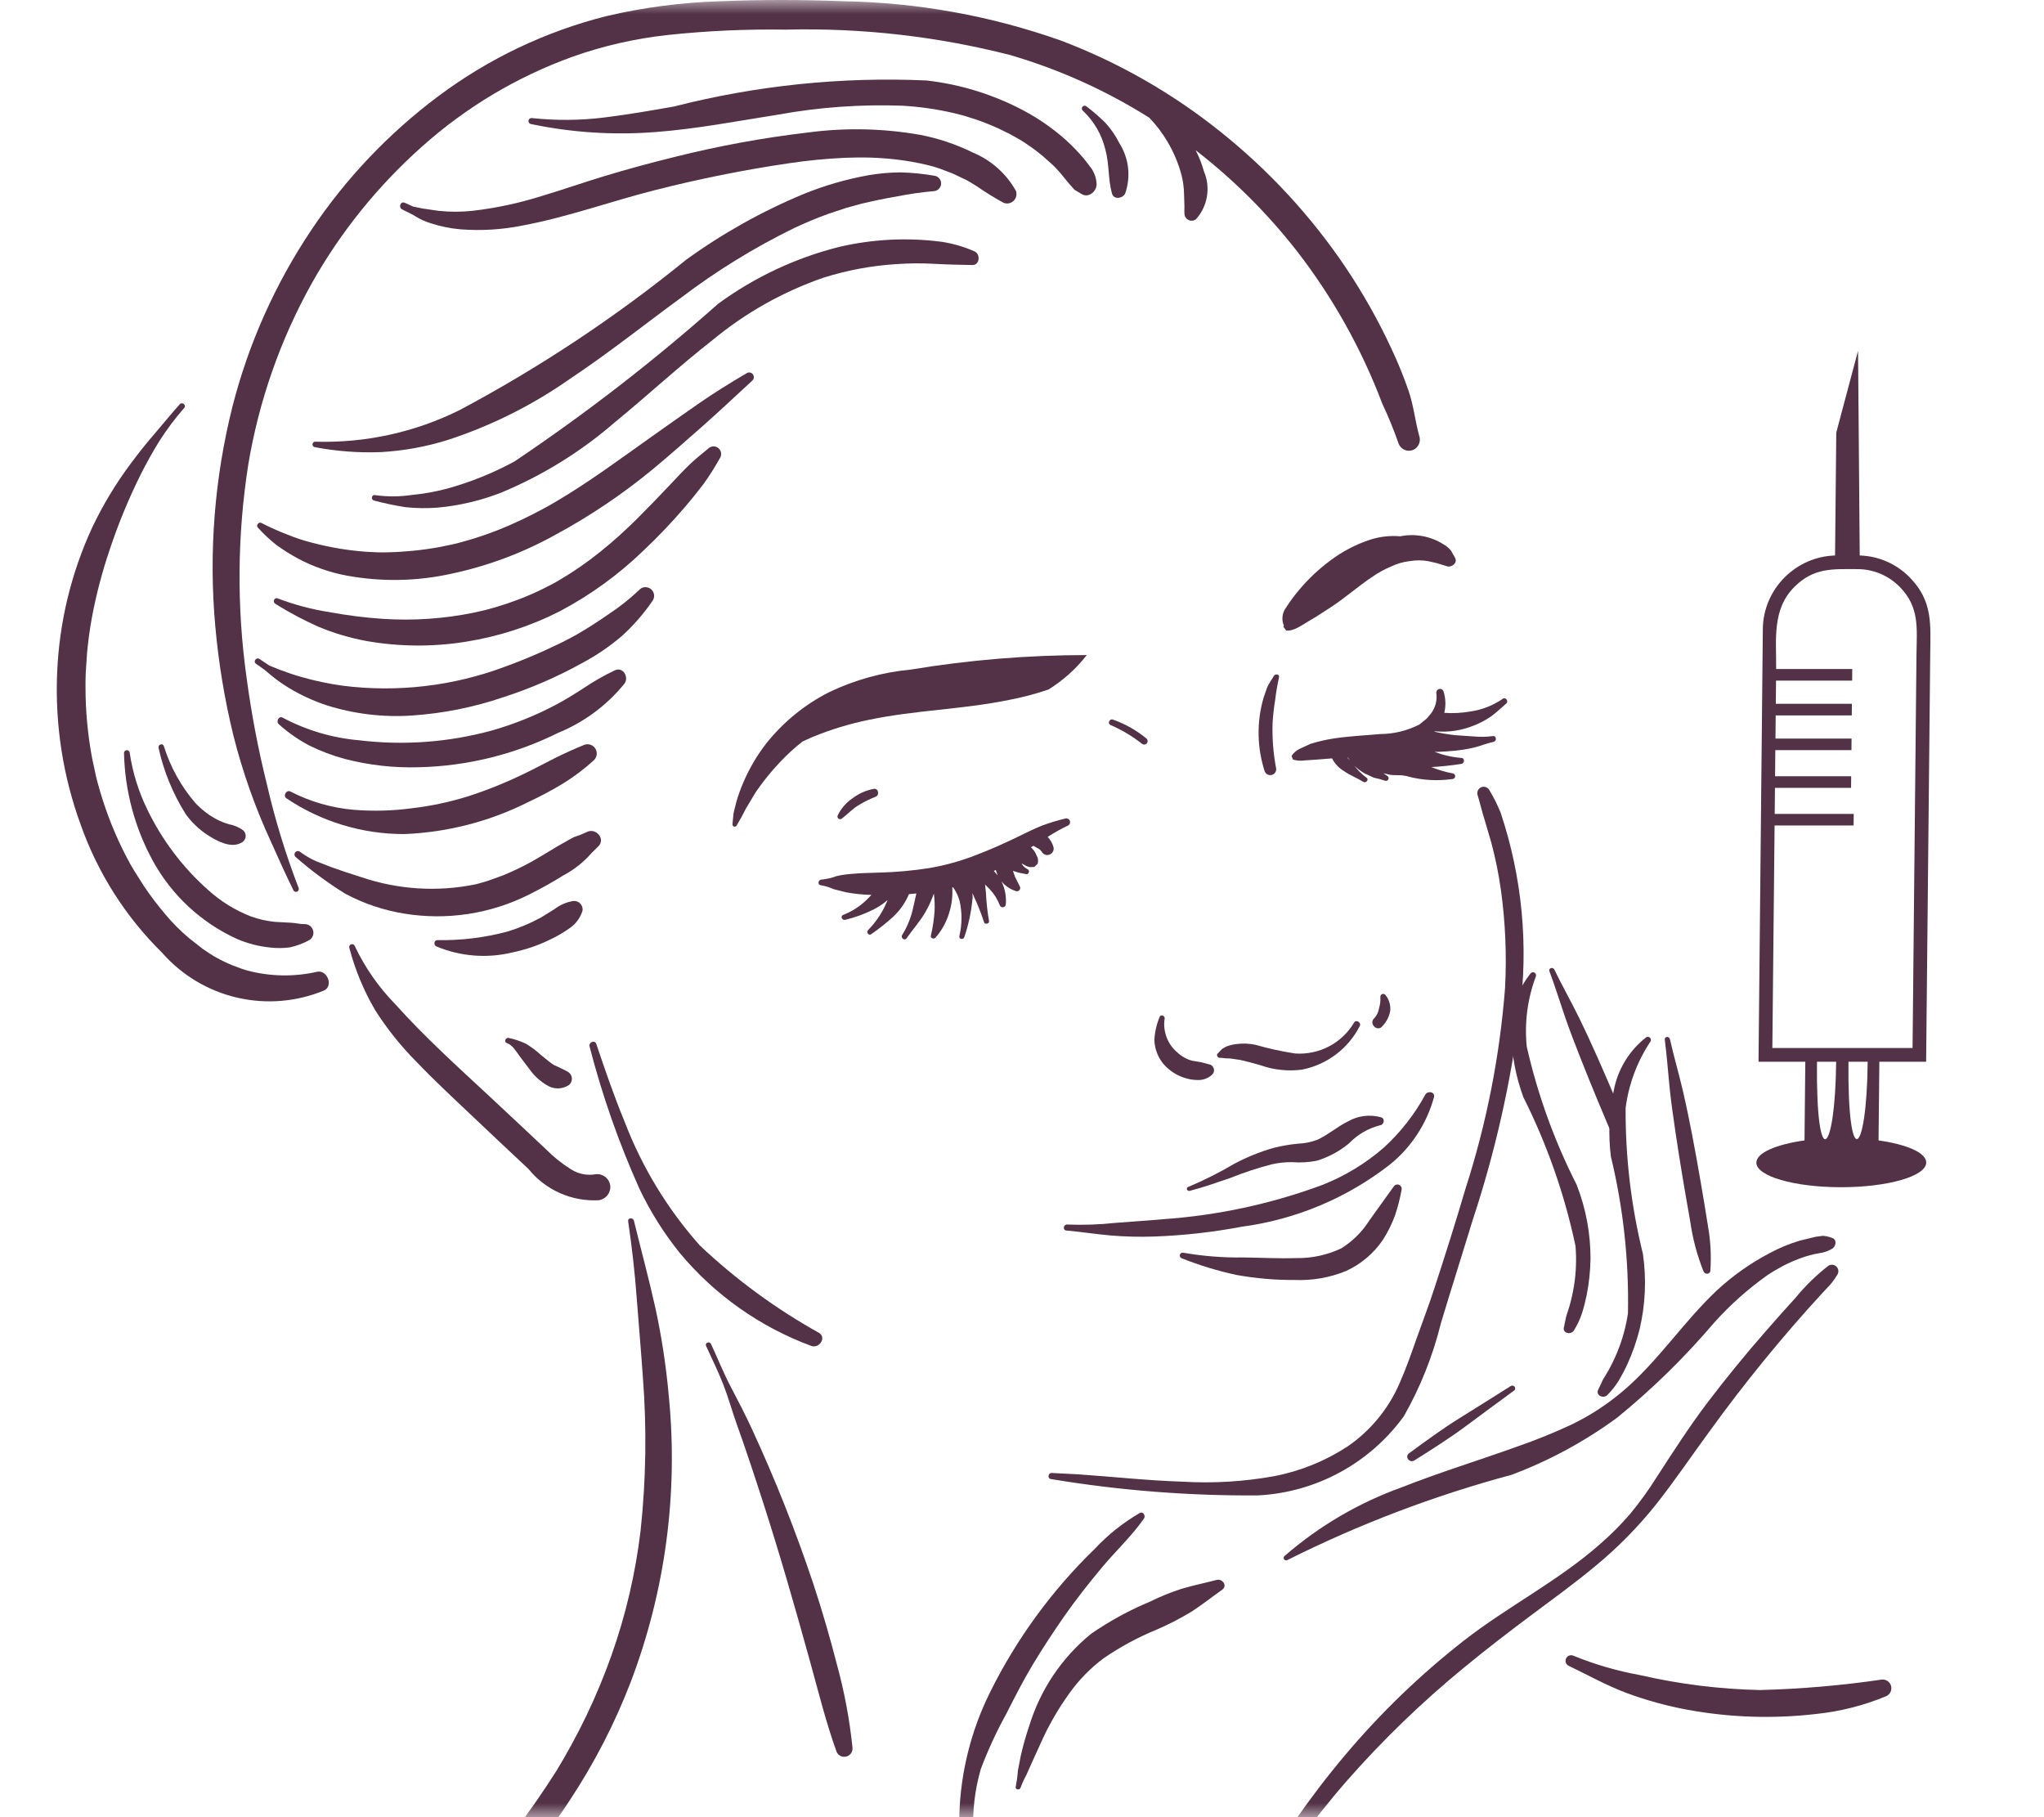 <?xml version="1.0" encoding="UTF-8"?> <svg xmlns="http://www.w3.org/2000/svg" width="72" height="64" viewBox="0 0 72 64" fill="none"><mask id="mask0" maskUnits="userSpaceOnUse" x="0" y="0" width="72" height="64"><rect width="72" height="64" fill="#C4C4C4"></rect></mask><g mask="url(#mask0)"><path d="M37.525 28.828C37.246 28.895 36.971 28.979 36.701 29.079C36.435 29.184 36.179 29.313 35.922 29.438C35.416 29.685 34.903 29.916 34.376 30.117C33.842 30.325 33.289 30.479 32.724 30.575C32.145 30.665 31.561 30.717 30.976 30.732C30.649 30.742 30.319 30.749 29.993 30.778C29.816 30.791 29.641 30.816 29.468 30.856C29.3 30.919 29.124 30.96 28.946 30.978C28.817 30.972 28.786 31.171 28.915 31.177C29.068 31.203 29.217 31.249 29.358 31.314L29.809 31.427C30.102 31.481 30.399 31.511 30.697 31.518L30.523 31.696C30.287 31.924 30.009 32.102 29.704 32.221C29.589 32.264 29.66 32.424 29.773 32.395C30.11 32.314 30.437 32.197 30.747 32.043C30.897 31.969 31.04 31.88 31.172 31.777L31.267 31.697C31.111 32.091 30.879 32.45 30.583 32.752C30.496 32.828 30.599 32.971 30.693 32.898C30.959 32.715 31.213 32.514 31.453 32.296C31.697 32.072 31.889 31.797 32.018 31.491L32.279 31.467L32.172 31.942C32.101 32.291 31.968 32.624 31.782 32.926C31.71 33.028 31.863 33.148 31.934 33.046C32.153 32.733 32.406 32.455 32.598 32.122C32.692 31.96 32.773 31.792 32.84 31.617L32.895 31.471C32.923 31.683 32.931 31.897 32.919 32.11C32.898 32.394 32.855 32.676 32.79 32.953C32.765 33.048 32.898 33.086 32.952 33.023C33.166 32.782 33.326 32.498 33.421 32.191C33.522 31.89 33.564 31.572 33.543 31.255L33.571 31.248L33.609 31.303C33.696 31.437 33.762 31.584 33.804 31.738C33.894 32.145 33.89 32.566 33.793 32.971C33.77 33.085 33.943 33.108 33.97 32.998C34.124 32.546 34.221 32.076 34.261 31.6L34.255 31.453L34.297 31.555C34.438 31.854 34.56 32.163 34.663 32.477C34.688 32.576 34.862 32.534 34.838 32.434C34.781 32.108 34.745 31.779 34.73 31.448L34.699 31.153L34.866 31.321C35.02 31.485 35.14 31.677 35.22 31.887C35.229 31.909 35.245 31.927 35.266 31.939C35.286 31.951 35.309 31.956 35.333 31.953C35.356 31.951 35.378 31.94 35.395 31.924C35.412 31.908 35.424 31.887 35.428 31.864C35.455 31.587 35.405 31.309 35.284 31.059L35.274 31.04C35.407 31.199 35.582 31.317 35.778 31.382C35.802 31.391 35.827 31.393 35.852 31.386C35.876 31.38 35.898 31.365 35.913 31.346C35.928 31.326 35.937 31.301 35.938 31.276C35.938 31.251 35.931 31.226 35.916 31.206L35.755 30.881L35.681 30.671L35.871 30.731L36.143 30.786C36.243 30.813 36.288 30.649 36.193 30.612C36.102 30.568 36.028 30.496 35.983 30.407L36.152 30.498L36.178 30.507L36.179 30.513L36.281 30.54L36.434 30.533L36.549 30.427C36.565 30.378 36.57 30.327 36.564 30.276C36.559 30.226 36.542 30.177 36.516 30.133C36.473 30.022 36.405 29.922 36.316 29.841L36.404 29.786L36.426 29.803L36.553 29.874L36.587 29.891L36.606 29.905L36.639 29.932L36.656 29.948L36.713 30.026C36.745 30.069 36.793 30.099 36.846 30.11C36.899 30.12 36.954 30.111 37.001 30.084C37.048 30.058 37.083 30.015 37.102 29.964C37.12 29.914 37.119 29.858 37.101 29.808C37.062 29.683 36.995 29.569 36.904 29.475C37.135 29.326 37.374 29.192 37.622 29.074C37.651 29.059 37.674 29.034 37.685 29.003C37.697 28.972 37.697 28.938 37.685 28.908C37.673 28.877 37.65 28.852 37.62 28.837C37.591 28.823 37.557 28.819 37.525 28.828ZM35.01 30.676L35.078 30.636L35.082 30.658L35.142 30.831L35.01 30.676Z" fill="#533247"></path><path d="M51.919 25.552C52.13 25.47 52.331 25.363 52.518 25.234C52.711 25.099 52.874 24.934 53.053 24.782C53.155 24.696 53.034 24.532 52.928 24.616C52.589 24.848 52.202 24.999 51.797 25.058C51.492 25.111 51.183 25.128 50.875 25.106C50.936 24.853 50.926 24.588 50.845 24.34C50.833 24.312 50.811 24.289 50.783 24.275C50.755 24.261 50.723 24.258 50.693 24.265C50.663 24.273 50.636 24.291 50.618 24.316C50.6 24.341 50.592 24.372 50.594 24.403C50.612 24.53 50.606 24.659 50.574 24.784C50.542 24.908 50.485 25.025 50.408 25.127L50.26 25.304L49.997 25.517C49.569 25.736 49.096 25.851 48.615 25.853C48.072 25.903 47.526 25.925 46.986 26.008C46.705 26.05 46.428 26.115 46.157 26.2L45.785 26.371C45.666 26.426 45.565 26.514 45.495 26.624L45.545 26.751C45.675 26.791 45.812 26.802 45.946 26.782L46.414 26.75L46.921 26.71C47.019 26.899 47.168 27.057 47.352 27.164C47.559 27.31 47.804 27.399 48.019 27.535C48.119 27.597 48.235 27.455 48.133 27.388C47.973 27.271 47.831 27.13 47.711 26.971C47.819 27.075 47.94 27.166 48.07 27.24L48.395 27.39C48.526 27.416 48.655 27.451 48.781 27.494C48.804 27.504 48.83 27.505 48.854 27.496C48.877 27.486 48.896 27.468 48.906 27.445C48.916 27.422 48.917 27.396 48.908 27.372C48.898 27.349 48.88 27.33 48.857 27.32L48.73 27.233L48.968 27.288C49.143 27.315 49.319 27.284 49.493 27.324L49.526 27.325L49.621 27.354C50.128 27.484 50.656 27.511 51.173 27.435C51.197 27.432 51.218 27.42 51.234 27.402C51.249 27.385 51.258 27.362 51.259 27.339C51.259 27.315 51.252 27.292 51.236 27.274C51.221 27.255 51.2 27.243 51.177 27.239C50.917 27.192 50.663 27.117 50.419 27.016C50.773 26.996 51.126 26.959 51.476 26.904C51.59 26.89 51.605 26.7 51.481 26.694C51.157 26.668 50.838 26.596 50.534 26.481C50.776 26.479 51.018 26.46 51.26 26.438C51.483 26.416 51.704 26.38 51.922 26.328C52.154 26.274 52.373 26.176 52.606 26.129C52.735 26.103 52.713 25.899 52.584 25.925C52.358 25.955 52.129 25.959 51.901 25.936L51.273 25.894C51.023 25.868 50.776 25.827 50.532 25.77L50.544 25.756C51.012 25.8 51.484 25.73 51.919 25.552ZM47.464 26.683H47.486L47.498 26.705L47.542 26.775L47.464 26.683Z" fill="#533247"></path><path d="M32.083 23.582C31.085 23.675 30.111 23.944 29.208 24.377C28.35 24.811 27.595 25.426 26.996 26.178C26.67 26.596 26.4 27.055 26.191 27.542C26.089 27.774 26.003 28.012 25.934 28.256L25.84 28.636L25.801 29.029C25.8 29.048 25.804 29.066 25.814 29.081C25.825 29.096 25.84 29.107 25.858 29.112C25.875 29.117 25.894 29.116 25.911 29.109C25.928 29.102 25.941 29.088 25.95 29.072L26.113 28.787L26.277 28.473L26.619 27.902C26.87 27.535 27.149 27.187 27.455 26.864C27.706 26.593 27.978 26.343 28.268 26.116L28.619 25.957C29.262 25.693 29.928 25.49 30.609 25.351C32.242 25.009 33.925 24.985 35.558 24.648C36.024 24.559 36.484 24.438 36.933 24.284C37.451 23.963 37.908 23.553 38.282 23.071C36.205 23.072 34.132 23.243 32.083 23.582Z" fill="#533247"></path><path d="M51.256 19.65L51.113 19.396C51.038 19.302 50.945 19.224 50.839 19.166C50.388 18.883 49.846 18.783 49.324 18.888C48.962 18.857 48.598 18.899 48.253 19.011C47.758 19.175 47.293 19.418 46.876 19.73C46.461 20.035 46.085 20.389 45.755 20.784C45.591 20.978 45.44 21.183 45.303 21.397C45.239 21.48 45.197 21.578 45.181 21.682C45.164 21.785 45.173 21.892 45.208 21.991L45.224 22.017L45.212 22.08L45.305 22.206C45.576 22.239 45.879 22.004 46.101 21.875C46.375 21.716 46.639 21.544 46.904 21.369C47.402 21.04 47.85 20.642 48.347 20.31C48.554 20.167 48.776 20.046 49.009 19.948C49.214 19.85 49.433 19.788 49.659 19.762C49.874 19.726 50.094 19.726 50.309 19.764L50.603 19.831L50.957 19.939C51.12 20.005 51.355 19.83 51.256 19.65Z" fill="#533247"></path><path d="M30.777 27.784C30.505 27.835 30.248 27.949 30.028 28.117C29.803 28.269 29.624 28.478 29.507 28.723C29.499 28.742 29.498 28.762 29.503 28.782C29.509 28.802 29.52 28.819 29.536 28.831C29.552 28.844 29.572 28.851 29.592 28.851C29.612 28.852 29.632 28.846 29.648 28.834C29.838 28.691 29.998 28.519 30.2 28.385C30.404 28.256 30.621 28.148 30.846 28.06C30.991 28 30.942 27.753 30.777 27.784Z" fill="#533247"></path><path d="M44.916 24.664C44.948 24.393 44.994 24.124 45.053 23.857C45.082 23.744 44.92 23.72 44.872 23.805C44.796 23.939 44.703 24.06 44.639 24.202L44.508 24.577C44.262 25.427 44.277 26.332 44.551 27.173C44.571 27.219 44.606 27.256 44.651 27.278C44.696 27.3 44.747 27.306 44.795 27.294C44.843 27.282 44.886 27.253 44.915 27.213C44.944 27.172 44.958 27.123 44.954 27.073C44.851 26.542 44.809 26.001 44.827 25.46C44.843 25.193 44.873 24.928 44.916 24.664Z" fill="#533247"></path><path d="M40.382 26.009C40.032 25.72 39.634 25.495 39.206 25.345C39.081 25.298 38.998 25.486 39.123 25.537C39.52 25.708 39.893 25.931 40.232 26.2C40.257 26.218 40.289 26.226 40.32 26.222C40.351 26.218 40.38 26.201 40.399 26.176C40.419 26.151 40.428 26.12 40.424 26.089C40.421 26.058 40.406 26.029 40.382 26.009Z" fill="#533247"></path><path d="M42.639 37.498L42.316 37.412L41.986 37.356C41.793 37.303 41.616 37.203 41.471 37.065C41.303 36.924 41.174 36.743 41.096 36.538C41.017 36.333 40.991 36.112 41.021 35.895C41.059 35.779 40.885 35.703 40.847 35.819C40.738 36.078 40.676 36.355 40.663 36.636C40.675 36.944 40.788 37.239 40.985 37.475C41.185 37.705 41.446 37.875 41.737 37.965C41.896 38.017 42.063 38.041 42.231 38.038C42.397 38.034 42.557 37.972 42.682 37.863C42.711 37.84 42.733 37.81 42.748 37.776C42.762 37.742 42.767 37.705 42.763 37.669C42.758 37.632 42.745 37.597 42.723 37.567C42.701 37.538 42.672 37.514 42.639 37.498Z" fill="#533247"></path><path d="M47.7 36.011C47.49 36.368 47.183 36.66 46.816 36.853C46.449 37.045 46.035 37.132 45.621 37.103C45.152 37.032 44.688 36.931 44.232 36.799C44.002 36.749 43.765 36.74 43.532 36.774C43.411 36.789 43.293 36.82 43.181 36.865L43.05 36.941L42.911 37.087C42.813 37.147 42.906 37.289 43.006 37.255L43.181 37.274L43.334 37.279L43.671 37.328C43.916 37.38 44.157 37.448 44.398 37.516C44.867 37.683 45.369 37.736 45.862 37.672C46.297 37.586 46.706 37.403 47.06 37.136C47.413 36.869 47.701 36.525 47.901 36.13C47.957 36.012 47.771 35.895 47.7 36.011Z" fill="#533247"></path><path d="M48.803 35.042C48.789 35.025 48.771 35.013 48.75 35.008C48.729 35.002 48.706 35.003 48.686 35.011C48.666 35.019 48.649 35.034 48.638 35.052C48.626 35.071 48.621 35.092 48.623 35.114C48.631 35.247 48.616 35.381 48.577 35.509C48.557 35.636 48.502 35.755 48.417 35.853C48.192 36.043 48.518 36.369 48.698 36.138C48.842 35.987 48.938 35.797 48.972 35.593C48.988 35.394 48.928 35.197 48.803 35.042Z" fill="#533247"></path><path d="M50.206 38.553C49.826 39.25 49.333 39.88 48.748 40.416C48.104 40.977 47.368 41.423 46.573 41.735C44.769 42.403 42.879 42.809 40.96 42.94C40.404 42.994 39.846 43.022 39.291 43.069C38.727 43.13 38.16 43.149 37.593 43.127C37.458 43.119 37.424 43.326 37.561 43.338C38.075 43.383 38.584 43.464 39.097 43.51C39.614 43.555 40.133 43.568 40.652 43.55C41.688 43.513 42.719 43.398 43.737 43.205C45.647 42.952 47.455 42.192 48.972 41.005C49.719 40.397 50.258 39.571 50.512 38.642C50.557 38.45 50.289 38.406 50.206 38.553Z" fill="#533247"></path><path d="M48.655 39.353C48.46 39.297 48.256 39.281 48.055 39.305C47.854 39.329 47.66 39.394 47.484 39.494C47.106 39.681 46.769 39.976 46.408 40.14C46.184 40.225 45.947 40.273 45.707 40.281C45.431 40.308 45.157 40.355 44.888 40.421C44.39 40.561 43.909 40.755 43.454 41.001C42.94 41.304 42.405 41.573 41.853 41.804C41.761 41.836 41.818 41.965 41.908 41.942C42.398 41.814 42.876 41.645 43.354 41.481C43.822 41.293 44.301 41.135 44.79 41.008C45.027 40.954 45.269 40.928 45.512 40.93C45.803 40.954 46.095 40.937 46.381 40.881C46.8 40.754 47.19 40.544 47.525 40.263C47.822 39.955 48.199 39.736 48.614 39.631C48.75 39.618 48.799 39.398 48.655 39.353Z" fill="#533247"></path><path d="M49.104 41.774L48.235 42.984C47.985 43.38 47.648 43.715 47.251 43.964C46.753 44.201 46.207 44.319 45.656 44.309C45.044 44.329 44.43 44.295 43.818 44.287C43.099 44.298 42.38 44.242 41.671 44.119C41.647 44.116 41.623 44.121 41.602 44.135C41.583 44.148 41.568 44.168 41.561 44.191C41.554 44.214 41.556 44.239 41.566 44.261C41.576 44.283 41.594 44.301 41.615 44.311C42.246 44.564 42.898 44.762 43.562 44.904C44.235 45.025 44.918 45.084 45.602 45.08C46.224 45.106 46.845 44.998 47.421 44.761C47.944 44.52 48.392 44.141 48.714 43.664C48.889 43.39 49.034 43.098 49.144 42.793C49.243 42.498 49.319 42.196 49.373 41.89C49.378 41.857 49.372 41.823 49.356 41.794C49.339 41.765 49.314 41.742 49.283 41.729C49.252 41.715 49.218 41.713 49.186 41.721C49.153 41.729 49.124 41.748 49.104 41.774Z" fill="#533247"></path><path d="M52.859 28.619C52.75 28.349 52.619 28.088 52.469 27.838C52.443 27.785 52.398 27.744 52.343 27.723C52.288 27.702 52.226 27.704 52.172 27.728C52.118 27.752 52.076 27.796 52.054 27.851C52.032 27.906 52.032 27.967 52.054 28.021C52.139 28.303 52.204 28.589 52.294 28.868L52.532 29.679C52.679 30.232 52.793 30.793 52.872 31.359C53.029 32.501 53.077 33.655 53.015 34.806C52.828 37.206 52.361 39.577 51.621 41.869C51.276 43.043 50.906 44.21 50.526 45.373C50.332 45.97 50.106 46.557 49.897 47.149C49.713 47.669 49.534 48.188 49.31 48.693C48.923 49.603 48.283 50.384 47.467 50.944C46.681 51.457 45.804 51.813 44.883 51.99C43.814 52.183 42.726 52.248 41.642 52.183C40.419 52.144 39.203 52.009 37.982 51.925L37.051 51.877C36.913 51.873 36.886 52.083 37.027 52.093C39.435 52.493 41.873 52.685 44.314 52.667C45.324 52.615 46.31 52.338 47.199 51.855C48.088 51.372 48.858 50.696 49.452 49.877C50.034 48.852 50.473 47.751 50.755 46.606C51.122 45.385 51.51 44.17 51.882 42.95C52.662 40.588 53.213 38.157 53.528 35.689C53.849 33.312 53.62 30.894 52.859 28.619Z" fill="#533247"></path><path d="M28.852 46.944C27.33 46.096 25.919 45.062 24.652 43.865C23.514 42.585 22.616 41.11 22.004 39.51C21.631 38.61 21.316 37.691 21.005 36.768C20.952 36.611 20.724 36.707 20.769 36.862C21.214 38.588 21.806 40.273 22.538 41.898C22.92 42.693 23.392 43.442 23.945 44.129C25.176 45.608 26.775 46.737 28.58 47.403C28.849 47.501 29.126 47.118 28.852 46.944Z" fill="#533247"></path><path d="M21.498 41.763C21.483 41.642 21.422 41.531 21.327 41.455C21.232 41.378 21.11 41.343 20.989 41.355C20.686 41.41 20.374 41.349 20.115 41.184C19.796 40.985 19.501 40.749 19.237 40.482C18.58 39.865 17.925 39.246 17.265 38.634C16.12 37.569 14.964 36.528 13.922 35.366C13.335 34.765 12.852 34.071 12.493 33.311C12.483 33.288 12.463 33.269 12.439 33.26C12.415 33.25 12.389 33.25 12.364 33.259C12.34 33.269 12.321 33.287 12.31 33.311C12.299 33.334 12.298 33.361 12.306 33.386C12.507 34.153 12.812 34.888 13.212 35.572C13.633 36.236 14.126 36.85 14.681 37.407C15.276 38.031 15.907 38.617 16.532 39.209C17.225 39.866 17.919 40.52 18.616 41.171C18.912 41.537 19.291 41.828 19.721 42.019C20.151 42.21 20.62 42.297 21.09 42.272C21.21 42.255 21.319 42.193 21.395 42.099C21.471 42.004 21.507 41.884 21.498 41.763Z" fill="#533247"></path><path d="M20.041 37.776L19.994 37.742L19.94 37.712L19.754 37.621L19.503 37.504L19.5 37.502L19.493 37.497L19.418 37.446L19.301 37.356L19.05 37.152C18.888 37.004 18.712 36.872 18.524 36.758C18.334 36.669 18.135 36.602 17.931 36.558C17.814 36.521 17.735 36.694 17.855 36.736C18.054 36.804 18.178 37.027 18.3 37.192L18.707 37.731C18.857 37.925 19.042 38.089 19.254 38.214C19.37 38.291 19.506 38.333 19.646 38.333C19.785 38.333 19.922 38.293 20.038 38.216C20.071 38.19 20.098 38.157 20.117 38.118C20.136 38.081 20.145 38.039 20.145 37.997C20.146 37.954 20.137 37.913 20.119 37.874C20.1 37.836 20.074 37.802 20.041 37.776Z" fill="#533247"></path><path d="M42.856 55.644C42.446 55.752 42.03 55.834 41.623 55.956C41.242 56.079 40.871 56.229 40.512 56.407C39.78 56.711 39.082 57.093 38.43 57.544C37.402 58.383 36.646 59.509 36.257 60.778C36.136 61.131 36.035 61.49 35.953 61.855L35.855 62.365C35.842 62.554 35.816 62.742 35.78 62.928C35.751 63.036 35.924 63.061 35.953 62.954C36.006 62.806 36.071 62.663 36.148 62.526L36.351 62.071L36.745 61.206C36.998 60.667 37.3 60.151 37.647 59.667C37.99 59.179 38.408 58.75 38.886 58.395C39.466 57.999 40.086 57.664 40.736 57.397C41.162 57.215 41.574 57.002 41.97 56.762C42.344 56.521 42.689 56.245 43.051 55.989C43.25 55.849 43.06 55.59 42.856 55.644Z" fill="#533247"></path><path d="M64.533 43.598C64.431 43.557 64.323 43.533 64.213 43.525L63.959 43.558L63.384 43.698C63.023 43.808 62.673 43.953 62.341 44.131C61.666 44.485 61.04 44.926 60.48 45.444C59.293 46.559 58.398 47.956 57.151 49.007C56.61 49.465 56.014 49.853 55.377 50.163C54.744 50.459 54.096 50.722 53.436 50.95C52.087 51.435 50.71 51.855 49.376 52.382C47.862 52.926 46.462 53.746 45.248 54.802C45.231 54.816 45.22 54.837 45.217 54.859C45.215 54.881 45.221 54.904 45.234 54.922C45.248 54.94 45.268 54.952 45.29 54.955C45.312 54.959 45.335 54.954 45.354 54.941C47.877 53.678 50.522 52.673 53.247 51.941C54.572 51.444 55.822 50.767 56.963 49.93C58.202 48.922 59.345 47.802 60.38 46.585C60.939 45.962 61.565 45.402 62.248 44.917C62.589 44.686 62.954 44.494 63.338 44.346C63.52 44.275 63.707 44.217 63.897 44.172L64.2 44.115C64.315 44.088 64.425 44.044 64.528 43.985C64.669 43.913 64.725 43.656 64.533 43.598Z" fill="#533247"></path><path d="M64.398 44.584C63.975 44.914 63.59 45.29 63.25 45.705C62.889 46.098 62.538 46.498 62.186 46.899C61.483 47.702 60.809 48.527 60.163 49.376C59.517 50.226 58.941 51.124 58.36 52.019C58.077 52.47 57.765 52.903 57.426 53.314C57.105 53.687 56.758 54.036 56.388 54.359C54.904 55.676 53.119 56.569 51.56 57.785C50.027 58.983 48.623 60.338 47.37 61.827C46.745 62.569 46.157 63.34 45.604 64.139C45.064 64.942 44.581 65.781 44.156 66.651C44.047 66.867 43.918 67.073 43.8 67.284C43.743 67.387 43.91 67.459 43.968 67.357C44.463 66.525 45.017 65.73 45.626 64.977C46.217 64.207 46.811 63.441 47.451 62.71C48.713 61.275 50.09 59.945 51.568 58.733C52.323 58.11 53.1 57.513 53.884 56.926C54.668 56.339 55.469 55.764 56.221 55.135C56.993 54.497 57.697 53.782 58.322 53C58.984 52.166 59.579 51.282 60.209 50.424C61.445 48.713 62.781 47.075 64.21 45.521L64.473 45.241C64.563 45.136 64.643 45.024 64.713 44.905C64.745 44.861 64.76 44.808 64.756 44.754C64.752 44.7 64.729 44.65 64.691 44.612C64.653 44.573 64.603 44.549 64.55 44.544C64.496 44.539 64.443 44.553 64.398 44.584Z" fill="#533247"></path><path d="M60.16 43.162C60.078 42.636 59.99 42.11 59.899 41.585C59.714 40.522 59.522 39.462 59.278 38.411C59.137 37.804 58.96 37.207 58.823 36.599C58.798 36.487 58.626 36.5 58.642 36.618C58.712 37.157 58.752 37.697 58.805 38.237C58.858 38.766 58.933 39.293 59.011 39.819C59.167 40.884 59.347 41.945 59.536 43.004C59.622 43.614 59.78 44.212 60.009 44.784C60.056 44.891 60.237 44.887 60.248 44.757C60.284 44.224 60.255 43.688 60.16 43.162Z" fill="#533247"></path><path d="M58.133 36.689C58.148 36.668 58.156 36.643 58.154 36.617C58.152 36.591 58.141 36.567 58.123 36.549C58.105 36.531 58.081 36.519 58.055 36.517C58.03 36.514 58.004 36.521 57.983 36.536C57.386 37.003 56.98 37.672 56.843 38.418C56.681 39.177 56.647 39.959 56.743 40.729C57.18 42.537 57.382 44.394 57.345 46.254C57.275 46.724 57.149 47.183 56.968 47.622C56.876 47.843 56.772 48.059 56.657 48.268L56.459 48.6L56.299 48.942C56.193 49.143 56.482 49.274 56.618 49.132C56.776 48.975 56.915 48.799 57.031 48.608C57.142 48.418 57.244 48.222 57.335 48.022C57.511 47.633 57.651 47.23 57.755 46.817C57.961 45.945 58 45.043 57.871 44.156C57.457 42.476 57.252 40.751 57.263 39.021C57.37 38.187 57.668 37.389 58.133 36.689Z" fill="#533247"></path><path d="M57.014 39.731C57.011 39.574 57.049 39.42 57.124 39.283C57.099 39.228 57.071 39.17 57.124 39.282L57.035 39.018L56.929 38.76C56.507 37.767 56.081 36.778 55.605 35.809C55.33 35.25 55.023 34.709 54.752 34.148C54.702 34.044 54.537 34.095 54.579 34.208C54.77 34.717 54.931 35.234 55.105 35.747C55.276 36.251 55.469 36.747 55.664 37.242C56.058 38.243 56.474 39.237 56.898 40.225C57.023 40.517 57.149 40.808 57.294 41.09C57.132 40.654 57.037 40.195 57.014 39.731Z" fill="#533247"></path><path d="M54.1 34.391C54.109 34.367 54.11 34.341 54.102 34.317C54.095 34.292 54.078 34.272 54.057 34.258C54.035 34.245 54.01 34.239 53.984 34.242C53.959 34.246 53.936 34.258 53.919 34.277C53.443 34.867 53.199 35.61 53.233 36.368C53.248 37.144 53.392 37.912 53.66 38.641C54.495 40.303 55.113 42.066 55.498 43.886C55.536 44.36 55.517 44.837 55.441 45.305C55.401 45.541 55.349 45.774 55.284 46.004L55.167 46.372L55.089 46.743C55.031 46.962 55.342 47.025 55.442 46.855C55.561 46.666 55.656 46.463 55.726 46.251C55.792 46.041 55.847 45.827 55.891 45.611C55.973 45.193 56.019 44.768 56.026 44.342C56.029 43.446 55.863 42.558 55.537 41.724C54.752 40.181 54.162 38.548 53.78 36.86C53.695 36.023 53.805 35.178 54.1 34.391Z" fill="#533247"></path><path d="M53.214 48.817C52.609 49.201 52.001 49.58 51.392 49.959C50.784 50.339 50.211 50.762 49.633 51.184C49.468 51.305 49.654 51.542 49.823 51.435C50.429 51.052 51.033 50.672 51.61 50.246C52.186 49.819 52.757 49.395 53.334 48.974C53.437 48.899 53.32 48.749 53.214 48.817Z" fill="#533247"></path><path d="M40.15 53.285C39.563 53.627 39.029 54.052 38.565 54.548C37.059 56.006 35.813 57.711 34.881 59.588C34.208 60.939 33.836 62.419 33.792 63.928C33.783 64.323 33.751 64.717 33.694 65.108L33.501 66.216C33.382 66.953 33.265 67.69 33.164 68.428C33.117 68.853 33.095 69.28 33.097 69.707C33.086 70.123 33.078 70.54 33.09 70.956C33.106 71.786 33.266 72.608 33.562 73.384C33.642 73.589 33.923 73.462 33.871 73.261C33.708 72.561 33.635 71.844 33.656 71.126C33.661 70.763 33.689 70.401 33.739 70.042C33.786 69.689 33.874 69.347 33.937 68.998C34.068 68.275 34.161 67.541 34.249 66.812C34.312 66.064 34.324 65.313 34.285 64.563C34.248 63.8 34.337 63.037 34.549 62.303C34.801 61.636 35.1 60.988 35.445 60.363C35.74 59.782 36.034 59.201 36.37 58.642C36.715 58.067 37.083 57.508 37.465 56.957C37.889 56.348 38.348 55.766 38.824 55.196C39.306 54.619 39.867 54.099 40.297 53.481C40.362 53.387 40.27 53.222 40.15 53.285Z" fill="#533247"></path><path d="M23.56 49.186C23.468 48.145 23.312 47.11 23.091 46.088C22.861 45.052 22.583 44.025 22.331 42.995C22.301 42.871 22.107 42.883 22.127 43.017C22.263 43.925 22.363 44.834 22.431 45.751C22.499 46.667 22.583 47.583 22.645 48.5C22.785 50.3 22.758 52.11 22.565 53.906C22.387 55.404 22.043 56.878 21.539 58.3C21.283 59.022 20.989 59.73 20.658 60.42C20.492 60.765 20.317 61.106 20.134 61.442L19.853 61.942L19.596 62.375C18.674 63.828 17.631 65.201 16.478 66.478C16.227 66.764 16.651 67.199 16.947 66.955C18.156 65.932 19.209 64.736 20.069 63.406C20.938 62.093 21.661 60.69 22.224 59.221C23.437 56.024 23.894 52.589 23.56 49.186Z" fill="#533247"></path><path d="M30.03 61.558C29.928 60.565 29.744 59.582 29.479 58.619C29.236 57.668 28.961 56.726 28.653 55.792C28.032 53.929 27.307 52.101 26.482 50.319C26.254 49.825 26.004 49.344 25.751 48.862C25.49 48.367 25.281 47.84 25.044 47.333C24.993 47.225 24.82 47.292 24.871 47.402C25.08 47.856 25.301 48.309 25.483 48.775C25.658 49.223 25.785 49.69 25.947 50.143C26.279 51.07 26.587 52.003 26.889 52.94C27.486 54.794 28.022 56.665 28.541 58.542C28.834 59.599 29.096 60.666 29.469 61.698C29.497 61.762 29.546 61.813 29.608 61.844C29.67 61.874 29.741 61.882 29.809 61.865C29.876 61.848 29.935 61.808 29.976 61.752C30.016 61.696 30.035 61.627 30.03 61.558Z" fill="#533247"></path><path d="M66.294 59.152C64.868 59.362 63.432 59.485 61.992 59.522C60.57 59.491 59.156 59.315 57.77 58.996C56.965 58.851 56.178 58.621 55.42 58.312C55.373 58.291 55.318 58.291 55.27 58.31C55.221 58.329 55.183 58.367 55.162 58.415C55.141 58.463 55.141 58.517 55.16 58.565C55.179 58.614 55.217 58.652 55.265 58.673C55.939 58.996 56.597 59.365 57.298 59.627C57.999 59.886 58.721 60.084 59.455 60.219C60.937 60.49 62.45 60.54 63.946 60.368C64.803 60.282 65.643 60.07 66.439 59.74C66.506 59.711 66.56 59.659 66.592 59.594C66.624 59.529 66.632 59.455 66.615 59.385C66.597 59.314 66.556 59.252 66.497 59.21C66.438 59.167 66.366 59.147 66.294 59.152Z" fill="#533247"></path><path d="M49.99 15.345C49.848 14.826 49.797 14.293 49.622 13.778C49.446 13.267 49.242 12.765 49.011 12.275C48.547 11.277 48.005 10.317 47.391 9.404C46.177 7.606 44.697 6.004 43.003 4.65C41.307 3.288 39.407 2.2 37.372 1.429C34.908 0.557 32.319 0.089 29.705 0.043C28.262 -0.012 26.812 -0.017 25.37 0.044C24.017 0.084 22.672 0.26 21.355 0.569C19.22 1.108 17.212 2.064 15.448 3.382C13.693 4.692 12.174 6.293 10.957 8.114C9.692 10.006 8.757 12.099 8.192 14.304C7.555 16.837 7.349 19.459 7.584 22.06C7.7 23.359 7.914 24.648 8.224 25.915C8.546 27.189 8.985 28.431 9.535 29.625C9.795 30.204 10.054 30.783 10.334 31.352C10.344 31.376 10.364 31.395 10.388 31.404C10.412 31.414 10.438 31.414 10.463 31.404C10.487 31.395 10.506 31.376 10.517 31.353C10.528 31.329 10.529 31.302 10.521 31.278C10.06 30.083 9.685 28.858 9.398 27.61C9.093 26.382 8.856 25.138 8.688 23.883C8.336 21.388 8.356 18.854 8.745 16.364C9.119 14.12 9.877 11.957 10.986 9.971C12.004 8.164 13.316 6.54 14.866 5.162C16.412 3.778 18.209 2.705 20.16 2.001C21.238 1.618 22.356 1.361 23.493 1.235C24.883 1.086 26.28 1.023 27.678 1.044C30.344 0.977 33.006 1.279 35.589 1.94C37.314 2.445 38.961 3.187 40.482 4.145C40.732 4.404 40.95 4.692 41.132 5.003C41.347 5.368 41.512 5.761 41.62 6.171C41.674 6.386 41.704 6.606 41.708 6.828L41.72 7.2C41.727 7.317 41.712 7.434 41.724 7.55C41.729 7.594 41.746 7.636 41.773 7.671C41.799 7.707 41.835 7.735 41.876 7.753C41.916 7.77 41.961 7.777 42.005 7.772C42.049 7.767 42.091 7.75 42.127 7.724C42.33 7.499 42.464 7.22 42.514 6.921C42.564 6.622 42.528 6.315 42.409 6.036C42.337 5.779 42.24 5.529 42.118 5.292C43.442 6.316 44.633 7.501 45.665 8.819C46.937 10.456 47.956 12.274 48.689 14.212C48.908 14.675 49.101 15.148 49.269 15.632C49.307 15.727 49.382 15.803 49.476 15.844C49.57 15.884 49.677 15.886 49.773 15.849C49.867 15.809 49.942 15.735 49.982 15.641C50.023 15.547 50.026 15.441 49.99 15.345Z" fill="#533247"></path><path d="M26.295 13.148C25.714 13.489 25.145 13.841 24.592 14.226C24.038 14.61 23.494 14.997 22.945 15.385C21.849 16.16 20.768 16.967 19.611 17.649L19.395 17.775L19.317 17.819L19.273 17.844L18.808 18.091C18.523 18.237 18.235 18.374 17.942 18.502C17.396 18.74 16.833 18.938 16.258 19.093L16.137 19.125L16.108 19.133L15.929 19.175L15.466 19.27C15.164 19.325 14.861 19.367 14.556 19.397C14.262 19.425 13.967 19.446 13.672 19.452C13.368 19.459 13.197 19.452 12.871 19.431C12.234 19.383 11.603 19.276 10.986 19.112C10.69 19.038 10.401 18.943 10.119 18.826C9.808 18.707 9.503 18.571 9.207 18.417C9.117 18.367 9.007 18.503 9.08 18.578C9.281 18.802 9.5 19.008 9.737 19.194C9.976 19.367 10.226 19.525 10.486 19.666C11.025 19.954 11.605 20.158 12.206 20.271C13.435 20.498 14.698 20.475 15.918 20.202C17.18 19.933 18.395 19.479 19.526 18.856C20.757 18.193 21.921 17.412 23 16.522C23.595 16.026 24.176 15.515 24.756 15.002C25.345 14.481 25.914 13.942 26.493 13.411C26.526 13.384 26.548 13.346 26.553 13.303C26.559 13.261 26.547 13.218 26.521 13.184C26.496 13.149 26.458 13.127 26.416 13.12C26.373 13.113 26.33 13.123 26.295 13.148Z" fill="#533247"></path><path d="M25.326 15.802C25.281 15.756 25.221 15.727 25.156 15.722C25.092 15.717 25.027 15.736 24.976 15.774C24.756 15.963 24.527 16.136 24.318 16.335C24.085 16.556 23.864 16.795 23.644 17.029C23.238 17.462 22.799 17.914 22.41 18.301L22.144 18.558L21.801 18.875C21.583 19.07 21.36 19.26 21.132 19.443C20.678 19.809 20.198 20.14 19.695 20.435L19.617 20.481L19.584 20.5L19.402 20.598L19.032 20.784C18.775 20.907 18.513 21.019 18.247 21.12C17.989 21.218 17.727 21.306 17.462 21.384L17.101 21.484L16.708 21.574C15.645 21.793 14.557 21.867 13.473 21.795C12.845 21.752 12.22 21.673 11.601 21.558C10.981 21.462 10.373 21.3 9.786 21.077C9.658 21.025 9.59 21.203 9.703 21.269C10.188 21.572 10.693 21.84 11.215 22.073C11.76 22.3 12.328 22.469 12.909 22.576C14.065 22.779 15.247 22.788 16.405 22.602C17.558 22.42 18.675 22.058 19.716 21.53C20.796 20.959 21.79 20.238 22.668 19.389C23.187 18.899 23.679 18.382 24.142 17.84C24.364 17.58 24.576 17.314 24.784 17.044C24.988 16.758 25.176 16.461 25.348 16.154C25.386 16.102 25.405 16.038 25.401 15.974C25.398 15.909 25.371 15.849 25.326 15.802Z" fill="#533247"></path><path d="M22.506 20.787C22.181 21.094 21.831 21.371 21.459 21.617C21.089 21.875 20.709 22.121 20.319 22.347L20.106 22.463L19.775 22.634L19.171 22.918C18.715 23.122 18.254 23.313 17.784 23.482C15.966 24.163 14.01 24.393 12.083 24.152C11.583 24.083 11.088 23.979 10.603 23.839C10.356 23.769 10.112 23.685 9.872 23.595L9.488 23.442L9.142 23.21C9.034 23.131 8.905 23.294 9.014 23.375L9.3 23.576L9.586 23.814C9.771 23.964 9.966 24.1 10.169 24.224C10.587 24.477 11.031 24.682 11.495 24.837C12.469 25.145 13.493 25.269 14.513 25.2C15.608 25.126 16.688 24.91 17.727 24.556C18.684 24.248 19.61 23.848 20.49 23.361C20.99 23.096 21.461 22.777 21.893 22.411C22.305 22.04 22.672 21.62 22.985 21.161C23.03 21.098 23.05 21.019 23.039 20.941C23.027 20.863 22.987 20.793 22.925 20.744C22.863 20.696 22.785 20.674 22.707 20.681C22.628 20.689 22.556 20.727 22.506 20.787Z" fill="#533247"></path><path d="M21.657 23.608C21.274 23.791 20.906 24.001 20.554 24.238C20.224 24.454 19.888 24.659 19.581 24.821C18.863 25.202 18.106 25.506 17.323 25.729C15.799 26.145 14.209 26.262 12.641 26.071C11.703 25.99 10.792 25.719 9.961 25.277C9.823 25.195 9.71 25.413 9.823 25.509C10.148 25.801 10.508 26.052 10.894 26.256C11.296 26.455 11.717 26.614 12.151 26.73C12.999 26.95 13.873 27.048 14.748 27.022C16.456 26.983 18.134 26.569 19.664 25.809C20.576 25.436 21.381 24.838 22.001 24.072C22.159 23.843 21.945 23.474 21.657 23.608Z" fill="#533247"></path><path d="M20.98 26.378C20.941 26.31 20.88 26.258 20.806 26.231C20.732 26.204 20.651 26.205 20.578 26.234C20.227 26.379 19.888 26.53 19.547 26.7C19.223 26.861 18.905 27.035 18.579 27.193C17.915 27.523 17.227 27.805 16.521 28.035C15.864 28.243 15.189 28.387 14.504 28.467C13.831 28.557 13.151 28.576 12.474 28.522C11.691 28.456 10.93 28.237 10.231 27.877C10.092 27.804 9.957 28.027 10.089 28.116C11.319 28.942 12.768 29.381 14.249 29.375C15.773 29.314 17.265 28.927 18.626 28.239C19.045 28.044 19.453 27.826 19.849 27.585C20.22 27.355 20.57 27.091 20.894 26.797C20.956 26.749 20.998 26.68 21.014 26.604C21.03 26.527 21.018 26.447 20.98 26.378Z" fill="#533247"></path><path d="M20.716 29.284L20.461 29.395L20.198 29.49L19.642 29.803L19.153 30.099L18.726 30.348C18.395 30.53 18.053 30.693 17.703 30.836L17.171 31.027L16.926 31.099L16.821 31.128L16.725 31.151C15.399 31.418 14.027 31.331 12.746 30.899C12.377 30.786 12.012 30.662 11.648 30.532L11.116 30.323C10.921 30.234 10.736 30.125 10.563 29.997C10.538 29.979 10.507 29.971 10.476 29.976C10.445 29.98 10.418 29.996 10.399 30.02C10.379 30.045 10.37 30.076 10.374 30.106C10.377 30.137 10.392 30.166 10.416 30.185C10.96 30.661 11.542 31.092 12.157 31.473C12.806 31.822 13.508 32.059 14.236 32.176C15.737 32.423 17.279 32.188 18.639 31.504C19.052 31.299 19.455 31.074 19.846 30.829C20.222 30.631 20.558 30.365 20.837 30.044L21.094 29.79C21.317 29.534 21.004 29.181 20.716 29.284Z" fill="#533247"></path><path d="M20.198 31.732C19.954 31.771 19.723 31.87 19.527 32.022L19.063 32.31C18.683 32.518 18.283 32.686 17.869 32.811C17.064 33.025 16.234 33.126 15.402 33.111C15.28 33.114 15.271 33.287 15.369 33.332C16.225 33.69 17.174 33.762 18.076 33.538C18.541 33.44 18.993 33.283 19.419 33.071C19.637 32.966 19.845 32.844 20.043 32.705C20.272 32.556 20.442 32.331 20.521 32.069C20.527 32.025 20.522 31.98 20.509 31.937C20.494 31.895 20.471 31.856 20.44 31.823C20.409 31.791 20.372 31.766 20.33 31.75C20.288 31.735 20.243 31.728 20.198 31.732Z" fill="#533247"></path><path d="M11.177 34.224C10.362 34.41 9.514 34.395 8.707 34.18L8.603 34.148L8.5 34.114L8.193 34C7.995 33.919 7.801 33.826 7.614 33.721L7.523 33.67L7.41 33.6L7.149 33.425L6.653 33.036C6.35 32.781 6.07 32.499 5.818 32.194C5.554 31.885 5.308 31.56 5.081 31.223L4.737 30.682L4.602 30.452L4.583 30.419L4.564 30.384L4.463 30.196C4.265 29.818 4.086 29.429 3.927 29.033C3.775 28.653 3.641 28.265 3.525 27.871L3.438 27.562L3.403 27.427L3.385 27.357L3.245 26.703C3.09 25.877 3.012 25.038 3.012 24.198V24.037C3.012 24.042 3.015 23.866 3.013 23.954L3.021 23.686L3.067 22.991C3.105 22.583 3.16 22.177 3.233 21.773C3.385 20.953 3.596 20.146 3.865 19.357C4.162 18.46 4.523 17.585 4.943 16.738C5.15 16.322 5.376 15.917 5.621 15.522C5.882 15.116 6.172 14.729 6.49 14.366C6.576 14.265 6.416 14.142 6.329 14.239C6.031 14.572 5.753 14.921 5.46 15.259C5.167 15.596 4.89 15.944 4.624 16.302C4.092 17.01 3.633 17.769 3.252 18.569C2.507 20.179 2.086 21.921 2.013 23.695C1.935 25.52 2.218 27.343 2.847 29.059C3.449 30.756 4.429 32.294 5.712 33.557C6.408 34.349 7.334 34.902 8.361 35.138C9.388 35.375 10.463 35.283 11.435 34.876C11.746 34.698 11.517 34.157 11.177 34.224Z" fill="#533247"></path><path d="M10.719 32.547C10.563 32.547 10.408 32.506 10.251 32.498L9.681 32.467C9.39 32.438 9.105 32.373 8.831 32.274C8.275 32.057 7.765 31.739 7.324 31.338C6.431 30.545 5.705 29.582 5.187 28.506C4.878 27.876 4.67 27.201 4.568 26.506C4.564 26.48 4.551 26.457 4.53 26.441C4.509 26.425 4.483 26.418 4.457 26.421C4.431 26.424 4.408 26.436 4.391 26.456C4.374 26.476 4.366 26.502 4.368 26.528C4.4 27.858 4.75 29.161 5.389 30.327C6.054 31.535 7.091 32.496 8.345 33.068C8.717 33.228 9.111 33.33 9.513 33.371C9.742 33.398 9.974 33.396 10.203 33.367C10.433 33.318 10.655 33.237 10.863 33.127C10.927 33.098 10.979 33.047 11.01 32.983C11.041 32.919 11.049 32.847 11.031 32.778C11.014 32.709 10.974 32.648 10.917 32.606C10.86 32.564 10.79 32.543 10.719 32.547Z" fill="#533247"></path><path d="M8.558 29.237C8.411 29.133 8.244 29.062 8.067 29.031C7.917 28.987 7.771 28.928 7.632 28.857C7.349 28.706 7.094 28.509 6.876 28.274C6.375 27.69 5.999 27.01 5.771 26.275C5.725 26.154 5.553 26.228 5.587 26.348C5.768 27.166 6.088 27.947 6.532 28.658C6.746 28.96 7.016 29.218 7.327 29.418C7.635 29.615 8.13 29.888 8.493 29.684C8.535 29.667 8.572 29.638 8.599 29.602C8.627 29.566 8.645 29.524 8.651 29.479C8.658 29.434 8.653 29.388 8.636 29.345C8.62 29.303 8.593 29.266 8.558 29.237Z" fill="#533247"></path><path d="M32.926 6.191C32.53 6.122 32.129 6.082 31.727 6.071C31.347 6.073 30.968 6.107 30.593 6.171C29.808 6.312 29.04 6.534 28.301 6.836C26.837 7.444 25.45 8.221 24.166 9.151C21.687 11.166 19.018 12.937 16.198 14.439C14.622 15.224 12.876 15.607 11.116 15.556C11.091 15.553 11.066 15.56 11.045 15.575C11.025 15.59 11.012 15.613 11.008 15.638C11.005 15.662 11.011 15.688 11.025 15.709C11.04 15.729 11.062 15.743 11.087 15.748C11.86 15.896 12.649 15.954 13.436 15.922C14.224 15.876 15.004 15.734 15.757 15.5C17.3 14.998 18.76 14.269 20.087 13.336C21.43 12.444 22.691 11.434 23.992 10.484C25.24 9.537 26.577 8.714 27.985 8.027C28.376 7.844 28.775 7.677 29.181 7.53L29.818 7.319L30.341 7.175C30.757 7.077 31.174 6.989 31.596 6.918C32.032 6.831 32.472 6.768 32.915 6.73C32.979 6.721 33.038 6.69 33.081 6.641C33.125 6.593 33.149 6.53 33.151 6.466C33.152 6.401 33.13 6.337 33.089 6.287C33.048 6.237 32.99 6.203 32.926 6.191Z" fill="#533247"></path><path d="M35.785 6.72C35.444 6.113 34.908 5.637 34.264 5.371C33.674 5.08 33.048 4.87 32.401 4.747C31.09 4.518 29.752 4.492 28.433 4.67C26.864 4.855 25.308 5.141 23.775 5.525C22.933 5.732 22.096 5.958 21.266 6.21C20.528 6.434 19.8 6.69 19.06 6.91C18.275 7.157 17.468 7.329 16.65 7.424C16.253 7.467 15.852 7.468 15.455 7.426L14.884 7.343L14.558 7.277L14.261 7.144C14.114 7.072 14.022 7.298 14.162 7.373C14.323 7.461 14.497 7.527 14.651 7.629C14.805 7.724 14.971 7.8 15.145 7.854C15.491 7.969 15.85 8.044 16.213 8.076C16.952 8.134 17.695 8.088 18.421 7.94C19.991 7.646 21.502 7.096 23.048 6.702C24.616 6.302 26.203 5.983 27.803 5.748C28.449 5.652 29.099 5.588 29.752 5.558L30.213 5.546H30.432L30.552 5.548L30.643 5.55C30.962 5.56 31.282 5.583 31.599 5.621C31.958 5.663 32.313 5.726 32.664 5.811L32.858 5.861L32.946 5.887L33.077 5.929L33.549 6.107L34.043 6.342L34.122 6.386L34.196 6.429L34.407 6.559C34.71 6.771 35.025 6.965 35.35 7.142C35.409 7.166 35.474 7.172 35.538 7.16C35.6 7.148 35.658 7.117 35.705 7.073C35.751 7.028 35.783 6.971 35.797 6.908C35.811 6.846 35.807 6.78 35.785 6.72Z" fill="#533247"></path><path d="M38.627 6.462C38.615 6.274 38.553 6.093 38.448 5.936L38.185 5.593C37.982 5.354 37.764 5.129 37.532 4.919C37.08 4.518 36.583 4.173 36.05 3.89C34.987 3.327 33.828 2.969 32.633 2.834C29.639 2.7 26.642 3.01 23.738 3.752C22.921 3.896 22.102 4.038 21.278 4.139C20.433 4.243 19.578 4.249 18.732 4.158C18.705 4.155 18.678 4.163 18.656 4.18C18.634 4.196 18.62 4.221 18.616 4.248C18.612 4.275 18.618 4.302 18.634 4.325C18.65 4.347 18.673 4.363 18.7 4.368C20.14 4.67 21.616 4.765 23.083 4.651C24.54 4.542 25.974 4.262 27.417 4.036C28.856 3.775 30.32 3.67 31.782 3.723C32.393 3.757 33 3.844 33.596 3.983L33.81 4.036L33.905 4.061L33.974 4.08L34.374 4.207C34.643 4.3 34.908 4.405 35.169 4.523L35.584 4.727L35.941 4.928C36.214 5.097 36.475 5.284 36.722 5.488L37.08 5.807L37.148 5.873L37.172 5.897L37.195 5.922L37.356 6.099L37.644 6.453L37.853 6.687L38.113 6.841C38.368 6.983 38.648 6.715 38.627 6.462Z" fill="#533247"></path><path d="M39.431 5.044C39.301 4.784 39.136 4.543 38.94 4.328C38.729 4.119 38.505 3.924 38.267 3.745C38.257 3.737 38.245 3.731 38.233 3.727C38.22 3.724 38.207 3.723 38.194 3.724C38.181 3.726 38.169 3.73 38.158 3.736C38.147 3.743 38.136 3.751 38.129 3.762C38.12 3.772 38.115 3.783 38.111 3.796C38.108 3.808 38.107 3.822 38.108 3.834C38.11 3.847 38.114 3.86 38.12 3.871C38.127 3.882 38.135 3.892 38.145 3.9C38.536 4.269 38.811 4.744 38.936 5.266C39.079 5.774 39.027 6.31 39.169 6.814C39.233 7.043 39.541 6.992 39.632 6.821C39.735 6.529 39.77 6.217 39.736 5.909C39.701 5.602 39.597 5.306 39.431 5.044Z" fill="#533247"></path><path d="M34.328 8.854C33.957 8.69 33.566 8.576 33.164 8.515C31.959 8.359 30.735 8.421 29.552 8.698C28.017 9.085 26.572 9.765 25.295 10.7C23.03 12.712 20.631 14.568 18.116 16.256C17.356 16.668 16.55 16.991 15.716 17.218C15.32 17.321 14.916 17.393 14.508 17.432C14.077 17.496 13.639 17.498 13.208 17.438C13.085 17.414 13.056 17.605 13.179 17.63C13.544 17.727 13.914 17.805 14.288 17.863C14.662 17.902 15.04 17.907 15.416 17.878C16.185 17.808 16.94 17.629 17.659 17.348C19.111 16.744 20.457 15.912 21.645 14.883C22.814 13.927 23.921 12.897 25.112 11.967C26.268 11.012 27.585 10.272 29.001 9.782C29.841 9.516 30.71 9.354 31.589 9.301C32.017 9.271 32.446 9.267 32.874 9.29C33.336 9.316 33.793 9.328 34.256 9.334C34.517 9.338 34.541 8.946 34.328 8.854Z" fill="#533247"></path><path fill-rule="evenodd" clip-rule="evenodd" d="M64.852 41.813C63.199 41.813 61.864 41.425 61.868 40.946C61.872 40.602 62.564 40.305 63.564 40.165L63.592 37.393L61.944 37.393L62.096 22.15C62.103 21.439 62.401 20.791 62.876 20.322C63.334 19.87 63.956 19.584 64.64 19.564L64.683 15.234L65.45 12.354L65.509 19.564C66.192 19.584 66.808 19.87 67.257 20.322C68.096 21.168 68.002 21.997 67.992 23.069L67.848 37.393L66.2 37.393L66.172 40.165C67.169 40.305 67.856 40.602 67.852 40.946C67.847 41.425 66.504 41.813 64.852 41.813L64.852 41.813ZM65.242 23.971L62.561 23.971L62.553 24.788L65.233 24.788L65.229 25.196L62.549 25.196L62.541 26.012L65.221 26.012L65.217 26.42L62.536 26.42L62.527 27.339L65.208 27.339L65.204 27.747L62.523 27.747L62.514 28.665L65.297 28.665L65.293 29.073L62.51 29.073L62.431 36.91L67.37 36.91L67.508 23.069C67.517 22.147 67.632 21.389 66.912 20.663C66.533 20.282 66.007 20.044 65.427 20.044C64.563 20.044 63.903 19.983 63.215 20.663C62.409 21.459 62.575 22.537 62.565 23.563L65.246 23.563L65.242 23.971L65.242 23.971ZM64.679 37.393L64.003 37.393C63.963 41.346 64.646 40.705 64.679 37.393ZM65.789 37.393L65.112 37.393C65.074 41.261 65.755 40.784 65.789 37.393Z" fill="#533247"></path></g></svg> 